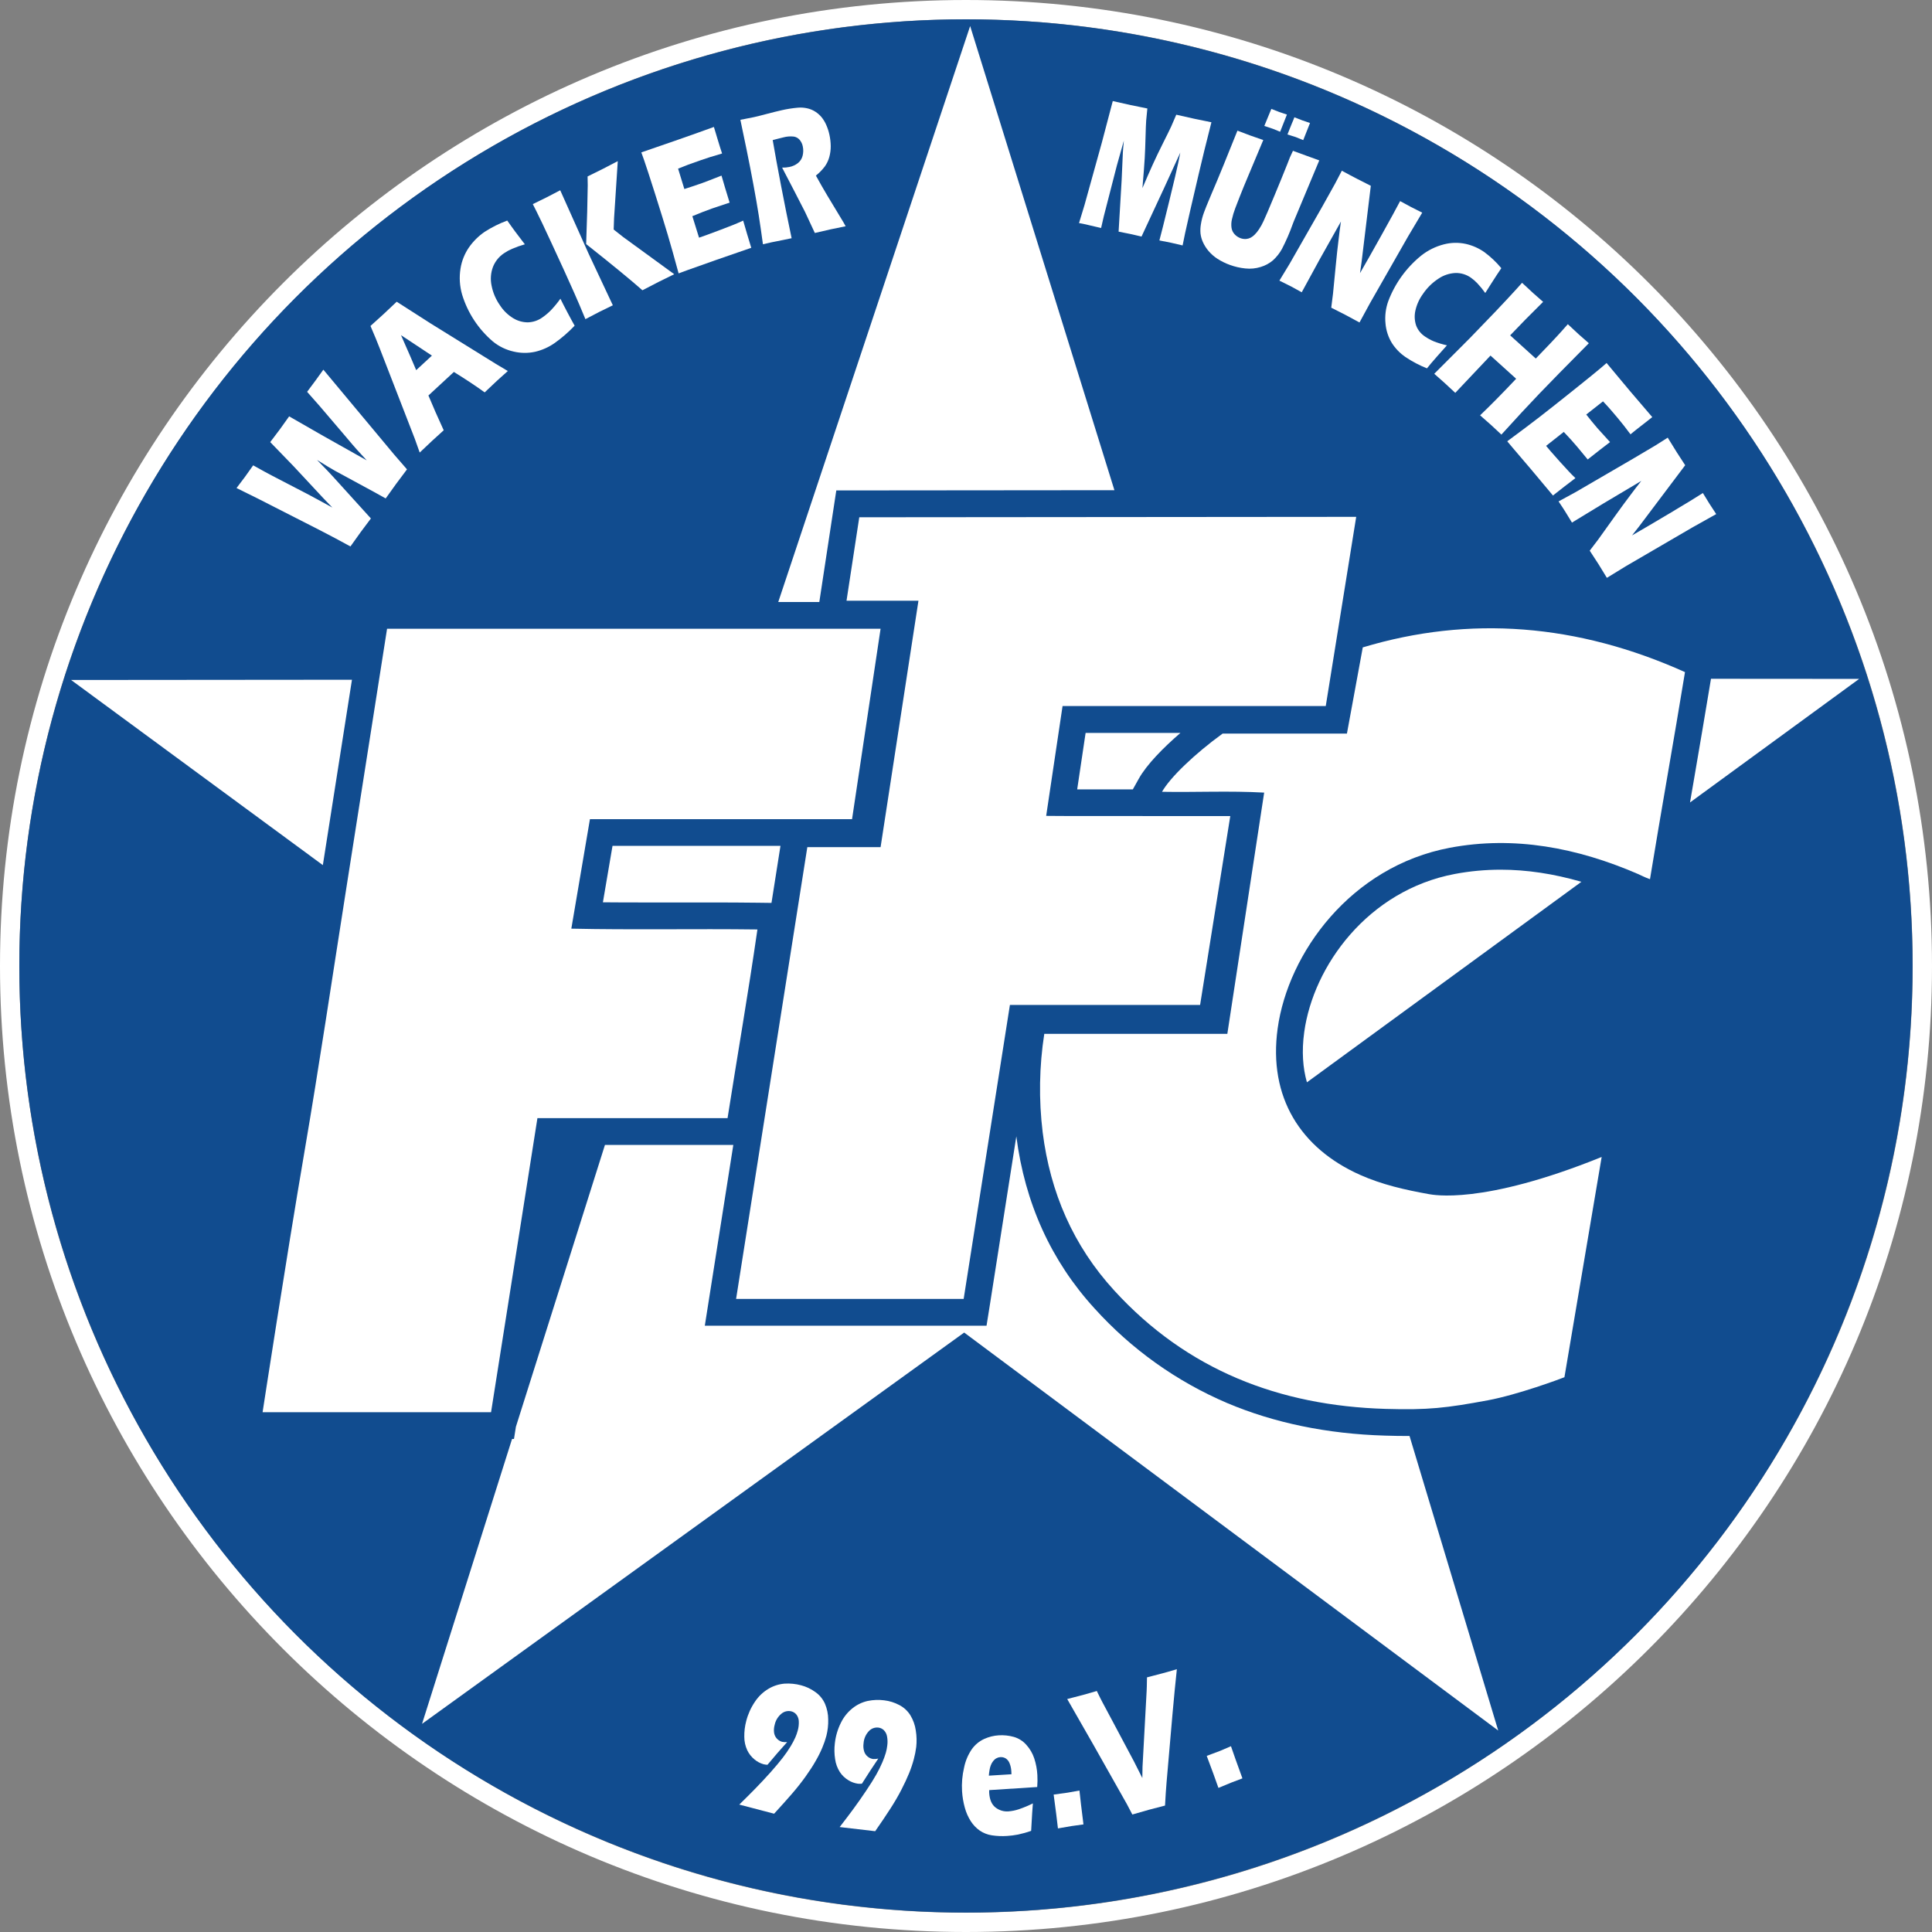 <?xml version="1.0" encoding="UTF-8" standalone="no"?>
<!DOCTYPE svg PUBLIC "-//W3C//DTD SVG 1.1//EN" "http://www.w3.org/Graphics/SVG/1.1/DTD/svg11.dtd">
<svg width="100%" height="100%" viewBox="0 0 4167 4167" version="1.1" xmlns="http://www.w3.org/2000/svg" xmlns:xlink="http://www.w3.org/1999/xlink" xml:space="preserve" xmlns:serif="http://www.serif.com/" style="fill-rule:evenodd;clip-rule:evenodd;stroke-linejoin:round;stroke-miterlimit:2;">
    <rect x="0" y="0" width="4167" height="4167" fill="#808080" stroke="none"/>
    <g transform="matrix(4.167,0,0,4.167,0,0)">
        <path id="Fill" d="M500,0C775.958,0 1000,224.042 1000,500C1000,775.958 775.958,1000 500,1000C224.042,1000 0,775.958 0,500C0,224.042 224.042,0 500,0ZM500,10C770.438,10 990,229.562 990,500C990,770.438 770.438,990 500,990C229.562,990 10,770.438 10,500C10,229.562 229.562,10 500,10Z" style="fill:white;"/>
        <g id="Fill1" serif:id="Fill" transform="matrix(0.997,0,0,0.997,-0.045,1.689)">
            <circle cx="501.521" cy="499.782" r="491.447" style="fill:rgb(17,76,143);"/>
        </g>
        <g id="Star" transform="matrix(1,0,0,1,5,-4)">
            <path d="M880.604,355.336L957.299,355.39L869.745,419.353C870.432,415.346 871.122,411.352 871.809,407.39C874.736,390.09 877.845,372.218 880.604,355.336ZM813.533,460.419L671.462,564.21C669.361,556.857 668.683,548.252 670.069,538.19C674.789,503.93 703.069,464.82 748.069,456.35C755.887,454.884 763.825,454.147 771.779,454.15C785.183,454.15 799.154,456.253 813.533,460.419ZM724.567,747.255L770.469,899.72L494.059,693.73L213.449,896.26L260.041,748.79L261.039,748.79L262.032,742.489L308.124,596.6L374.564,596.6L362.329,674.19L359.809,690.19L505.629,690.19L507.499,678.48L521.053,592.159C525.471,626.722 539.085,656.683 561.519,681.23C580.567,702.325 603.97,719.03 630.109,730.19C654.489,740.51 681.979,746.19 711.829,747.07C716.019,747.2 719.669,747.26 722.979,747.26C723.515,747.26 724.044,747.259 724.567,747.255ZM581.348,412.59L552.549,412.59L556.909,383.35L606.006,383.35C597.075,391.041 588.501,399.776 584.449,407.04L581.348,412.59ZM571.82,257.722L497.149,17.48L397.826,315.59L419.077,315.59L419.499,312.83L426.079,269.57L427.869,257.84L439.749,257.84L571.82,257.722ZM398.975,441.8L312.039,441.8L307.599,467.86L307.069,471.03C314.629,471.11 321.699,471.11 327.629,471.11L361.009,471.11C371.209,471.11 379.509,471.15 387.209,471.25L394.317,471.34L398.975,441.8ZM162.106,451.786L31.809,355.96L177.174,355.832L175.209,368.34C170.832,396.261 166.478,424.032 162.106,451.786Z" style="fill:white;"/>
        </g>
        <g id="FFC" transform="matrix(1,0,0,1,5,-4)">
            <path d="M300.349,428.01C297.109,447.1 293.999,465.35 290.719,484.67C322.939,485.37 354.449,484.67 387.039,485.09C382.319,517.86 376.739,549.92 371.579,582.76L273.169,582.76C265.169,633.76 257.169,684.18 249.169,734.95L130.919,734.95C130.919,734.95 142.999,656.19 152.569,600.24C160.289,555.13 166.989,509.85 174.109,464.64C181.189,419.75 188.219,374.86 195.349,329.43L450.789,329.43L436.019,428.01L300.349,428.01Z" style="fill:white;fill-rule:nonzero;"/>
            <path d="M433.159,314.93L439.759,271.74L696.969,271.52L681.209,369.45L544.979,369.45L536.499,426.3L544.769,426.36L621.049,426.41L631.789,426.41C631.789,426.41 621.389,491.5 616.169,524.15L517.729,524.15C509.729,575.15 501.789,625.53 493.789,676.33L375.999,676.33C388.289,598.42 412.869,442.49 412.869,442.49L450.789,442.49L470.389,314.93L433.159,314.93Z" style="fill:white;fill-rule:nonzero;"/>
            <path d="M824.019,602.85L804.749,716.85C802.419,717.79 780.749,725.85 765.189,728.78C743.609,732.78 734.289,733.89 712.189,733.24C657.189,731.62 609.379,713.17 571.689,671.92C550.479,648.73 538.609,621.26 534.689,590.11C532.619,573.153 532.898,555.991 535.519,539.11L630.269,539.11C636.619,497.46 642.889,456.45 649.329,414.25C631.249,413.25 613.929,414.15 596.469,413.83C600.519,406.55 613.299,394.24 627.829,383.7L692.169,383.7C694.509,370.8 697.919,352.64 700.369,339.09C755.669,322.45 811.479,326.85 867.149,351.88C861.499,386.42 854.739,424.12 849.029,459.07C845.869,457.92 844.819,457.25 842.729,456.34C811.369,442.77 778.729,436.53 745.489,442.79C694.149,452.46 661.699,497.28 656.309,536.34C651.389,572.06 668.309,598.43 698.919,612.09C710.359,617.2 722.419,619.9 734.649,622.09C736.399,622.33 761.769,628.03 824.019,602.85Z" style="fill:white;fill-rule:nonzero;"/>
        </g>
        <g id="_99-e.V." serif:id="99 e.V." transform="matrix(1,0,0,1,5,-4)">
            <path d="M625.659,929.42C624.232,925.3 622.212,919.773 619.599,912.84L626.459,910.27C627.189,909.98 629.079,909.17 632.149,907.84C633.282,911.207 635.259,916.753 638.079,924.48L632.299,926.67L625.659,929.42Z" style="fill:white;fill-rule:nonzero;"/>
            <path d="M377.649,938.05C380.529,935.237 383.266,932.507 385.859,929.86C388.452,927.213 391.119,924.363 393.859,921.31C396.566,918.25 398.689,915.713 400.229,913.7C401.668,911.835 403.004,909.892 404.229,907.88C405.139,906.4 405.954,904.863 406.669,903.28C407.187,902.098 407.612,900.878 407.939,899.63C408.355,898.124 408.53,896.561 408.459,895C408.436,893.757 408.027,892.551 407.289,891.55C406.633,890.69 405.707,890.077 404.659,889.81C402.842,889.346 400.912,889.789 399.479,891C397.676,892.477 396.433,894.528 395.959,896.81C395.579,898.135 395.481,899.525 395.669,900.89C396.008,903.116 397.614,904.941 399.779,905.56C400.651,905.734 401.544,905.782 402.429,905.7C399.096,909.367 395.699,913.283 392.239,917.45C391.545,917.422 390.854,917.325 390.179,917.16C388.481,916.671 386.904,915.833 385.549,914.7C383.946,913.407 382.654,911.77 381.769,909.91C380.765,907.734 380.246,905.366 380.249,902.97C380.201,900.21 380.538,897.457 381.249,894.79C382.16,891.218 383.69,887.834 385.769,884.79C387.593,882.036 390.022,879.735 392.869,878.06C395.362,876.587 398.154,875.695 401.039,875.45C403.916,875.261 406.804,875.545 409.589,876.29C412.26,876.981 414.777,878.168 417.009,879.79C419.197,881.325 420.926,883.427 422.009,885.87C423.107,888.451 423.675,891.226 423.679,894.03C423.747,896.877 423.428,899.72 422.729,902.48C422.172,904.56 421.47,906.598 420.629,908.58C419.637,910.939 418.491,913.231 417.199,915.44C415.866,917.813 414.142,920.48 412.029,923.44C409.916,926.4 407.582,929.36 405.029,932.32C402.449,935.307 399.332,938.79 395.679,942.77L377.649,938.05Z" style="fill:white;fill-rule:nonzero;"/>
            <path d="M429.609,949.68C432.076,946.5 434.409,943.42 436.609,940.44C438.809,937.46 441.046,934.27 443.319,930.87C445.592,927.483 447.349,924.68 448.589,922.46C449.745,920.42 450.787,918.316 451.709,916.16C452.405,914.565 453.003,912.928 453.499,911.26C453.854,910.023 454.104,908.759 454.249,907.48C454.462,905.934 454.425,904.364 454.139,902.83C453.946,901.596 453.373,900.453 452.499,899.56C451.731,898.802 450.731,898.323 449.659,898.2C447.784,897.977 445.918,898.682 444.659,900.09C443.081,901.804 442.136,904.006 441.979,906.33C441.776,907.694 441.868,909.085 442.249,910.41C442.571,911.521 443.228,912.506 444.129,913.23C444.936,913.903 445.917,914.334 446.959,914.47C447.846,914.523 448.735,914.445 449.599,914.24C446.832,918.327 444.006,922.66 441.119,927.24C440.428,927.311 439.731,927.311 439.039,927.24C437.292,926.989 435.616,926.376 434.119,925.44C432.351,924.378 430.843,922.933 429.709,921.21C428.418,919.191 427.582,916.915 427.259,914.54C426.826,911.814 426.779,909.04 427.119,906.3C427.527,902.636 428.577,899.071 430.219,895.77C431.651,892.794 433.74,890.181 436.329,888.13C438.599,886.329 441.244,885.061 444.069,884.42C446.888,883.837 449.783,883.722 452.639,884.08C455.382,884.401 458.041,885.232 460.479,886.53C462.848,887.755 464.839,889.601 466.239,891.87C467.683,894.277 468.629,896.95 469.019,899.73C469.473,902.537 469.547,905.393 469.239,908.22C468.968,910.356 468.551,912.471 467.989,914.55C467.33,917.024 466.512,919.452 465.539,921.82C464.512,924.353 463.179,927.213 461.539,930.4C459.899,933.587 457.996,936.85 455.829,940.19C453.689,943.523 451.079,947.403 447.999,951.83L429.609,949.68Z" style="fill:white;fill-rule:nonzero;"/>
            <path d="M529.619,937.43C529.426,939.43 529.126,944.17 528.719,951.65C526.488,952.441 524.206,953.082 521.889,953.57C520.023,953.932 518.136,954.173 516.239,954.29C513.629,954.467 511.006,954.36 508.419,953.97C506.16,953.636 504.007,952.795 502.119,951.51C500.283,950.216 498.714,948.579 497.499,946.69C496.114,944.529 495.069,942.168 494.399,939.69C493.622,936.898 493.139,934.033 492.959,931.14C492.706,927.017 493.063,922.879 494.019,918.86C494.711,915.415 496.099,912.149 498.099,909.26C499.719,907.027 501.885,905.247 504.389,904.09C506.764,903.001 509.321,902.36 511.929,902.2C514.553,902.033 517.186,902.307 519.719,903.01C522.237,903.731 524.495,905.157 526.229,907.12C528.062,909.146 529.454,911.529 530.319,914.12C531.239,916.916 531.783,919.821 531.939,922.76C532.055,924.826 532.028,926.898 531.859,928.96L506.999,930.56L506.999,931.97C507.219,935.463 508.289,937.973 510.209,939.5C512.136,941.033 514.576,941.77 517.029,941.56C518.834,941.414 520.613,941.048 522.329,940.47C524.826,939.626 527.262,938.61 529.619,937.43ZM506.819,923.08L518.529,922.35C518.529,921.803 518.509,921.333 518.469,920.94C518.415,919.467 518.104,918.015 517.549,916.65C517.161,915.625 516.461,914.747 515.549,914.14C514.704,913.641 513.728,913.411 512.749,913.48C512.048,913.532 511.366,913.733 510.749,914.07C510.084,914.438 509.505,914.942 509.049,915.55C508.54,916.202 508.132,916.926 507.839,917.7C507.553,918.447 507.342,919.221 507.209,920.01C507.025,921.026 506.895,922.051 506.819,923.08Z" style="fill:white;fill-rule:nonzero;"/>
            <path d="M542.589,950.38C542.109,946.047 541.369,940.21 540.369,932.87L547.629,931.87C548.396,931.75 550.426,931.387 553.719,930.78C554.072,934.3 554.766,940.143 555.799,948.31L549.669,949.16L542.589,950.38Z" style="fill:white;fill-rule:nonzero;"/>
            <path d="M581.099,943.19L578.269,937.8L560.899,907.03L547.389,883.42C550.522,882.64 553.296,881.92 555.709,881.26C557.202,880.86 559.536,880.193 562.709,879.26C563.989,881.927 564.989,883.927 565.709,885.26C566.642,887.027 568.349,890.22 570.829,894.84L581.939,915.72C583.079,917.913 584.522,920.773 586.269,924.3L586.369,918.46L588.499,879.27C588.499,878.56 588.559,877.74 588.589,876.82C588.619,875.9 588.649,874.36 588.679,872.2C592.009,871.36 594.679,870.66 596.679,870.11C597.939,869.77 600.419,869.11 604.139,867.98C603.426,874.58 602.679,882.247 601.899,890.98L598.829,926.37C598.536,929.81 598.266,933.873 598.019,938.56C594.159,939.54 591.406,940.257 589.759,940.71C588.252,941.15 585.366,941.977 581.099,943.19Z" style="fill:white;fill-rule:nonzero;"/>
        </g>
        <g id="Wacker-München" serif:id="Wacker München" transform="matrix(1,0,0,1,5,-4)">
            <path d="M553.499,119.46L556.329,110.16L565.329,77.74L570.969,56.31C574.909,57.217 578.009,57.913 580.269,58.4C582.139,58.8 584.999,59.4 588.869,60.15C588.569,62.903 588.366,64.993 588.259,66.42C588.152,67.847 588.042,70.667 587.929,74.88C587.822,79.093 587.682,82.723 587.509,85.77C587.336,88.817 586.939,94.017 586.319,101.37C588.319,96.67 590.082,92.637 591.609,89.27C593.136,85.903 594.962,82.097 597.089,77.85C599.222,73.603 600.592,70.817 601.199,69.49C601.806,68.163 602.686,66.123 603.839,63.37C607.039,64.12 610.189,64.83 613.269,65.49C615.369,65.95 618.269,66.49 622.029,67.28C619.362,77.72 617.152,86.72 615.399,94.28C611.939,109.02 609.606,119.173 608.399,124.74C608.152,125.893 607.726,127.99 607.119,131.03C604.299,130.36 602.329,129.9 601.189,129.66C599.542,129.3 597.512,128.897 595.099,128.45C595.866,125.67 597.532,119.023 600.099,108.51C602.666,97.997 604.249,91.27 604.849,88.33C605.116,87.05 605.476,85.263 605.929,82.97L597.619,101.14L585.849,126.45C583.079,125.79 581.159,125.35 580.119,125.12C578.789,124.84 576.739,124.43 573.989,123.9L575.559,97.28L576.189,83.05C576.189,82.5 576.269,81.83 576.329,81.05C576.389,80.27 576.509,78.84 576.699,76.82L573.099,89.62L566.309,116.01L564.929,122.01C561.976,121.343 560.096,120.907 559.289,120.7C558.179,120.37 556.249,119.98 553.499,119.46Z" style="fill:white;fill-rule:nonzero;"/>
            <path d="M635.499,71.62C638.689,72.85 640.949,73.7 642.259,74.18C643.906,74.78 646.109,75.547 648.869,76.48L640.979,95.29C639.486,98.817 638.119,102.15 636.879,105.29C635.639,108.43 634.802,110.59 634.369,111.77C633.643,113.671 633.058,115.623 632.619,117.61C632.296,119.037 632.235,120.511 632.439,121.96C632.628,123.201 633.189,124.356 634.049,125.27C634.875,126.167 635.904,126.853 637.049,127.27C638.006,127.627 639.03,127.771 640.049,127.69C640.856,127.616 641.641,127.385 642.359,127.01C643.059,126.624 643.705,126.147 644.279,125.59C645.145,124.737 645.919,123.795 646.589,122.78C647.536,121.374 648.359,119.889 649.049,118.34C649.949,116.44 651.822,112.06 654.669,105.2C657.102,99.36 659.289,94 661.229,89.12C662.093,86.711 663.095,84.354 664.229,82.06L671.579,84.74L677.849,87.02L664.709,118.45C664.469,119.037 664.279,119.527 664.139,119.92C662.571,124.353 660.7,128.674 658.539,132.85C657.322,135.055 655.751,137.045 653.889,138.74C652.025,140.326 649.848,141.501 647.499,142.19C644.943,142.986 642.25,143.245 639.589,142.95C636.856,142.677 634.169,142.062 631.589,141.12C629.342,140.312 627.192,139.255 625.179,137.97C623.467,136.861 621.922,135.514 620.589,133.97C619.365,132.547 618.354,130.954 617.589,129.24C616.967,127.846 616.559,126.366 616.379,124.85C616.243,123.265 616.31,121.668 616.579,120.1C616.909,117.987 617.452,115.913 618.199,113.91C618.459,113.19 618.879,112.11 619.449,110.67C620.019,109.23 620.879,107.17 622.019,104.49L625.019,97.43C625.819,95.57 626.939,92.84 628.399,89.22L635.499,71.62ZM649.409,69.19L652.179,62.45C652.449,61.83 652.739,61.14 653.049,60.37C654.899,61.11 656.279,61.65 657.179,61.98C658.079,62.31 659.339,62.73 661.109,63.3L657.599,72.19C656.169,71.57 654.899,71.06 653.789,70.65C652.679,70.24 651.319,69.83 649.409,69.19ZM661.409,73.55L662.649,70.43C662.919,69.74 663.269,68.92 663.649,67.95L664.379,66.23L664.969,64.71C666.839,65.46 668.219,65.99 669.109,66.32C669.999,66.65 671.269,67.07 673.059,67.66C672.646,68.66 671.476,71.617 669.549,76.53C668.102,75.903 666.822,75.383 665.709,74.97C664.699,74.65 663.249,74.19 661.369,73.59L661.409,73.55Z" style="fill:white;fill-rule:nonzero;"/>
            <path d="M657.209,149.25L662.449,140.63L679.379,110.98L686.069,98.98L689.529,92.36C692.509,93.993 695.176,95.413 697.529,96.62C699.179,97.48 701.529,98.62 704.529,100.17L699.749,139.65L698.929,145.39C701.642,140.723 705.352,134.167 710.059,125.72C714.766,117.273 717.979,111.397 719.699,108.09C722.049,109.4 723.949,110.42 725.389,111.17C726.049,111.52 727.959,112.48 731.139,114.07L723.829,126.36L704.149,160.85L698.669,170.92C696.176,169.54 693.842,168.277 691.669,167.13C689.839,166.18 687.299,164.88 684.049,163.26C684.489,159.927 684.792,157.523 684.959,156.05L686.389,141.39C686.849,136.583 687.349,132.01 687.889,127.67C688.189,124.91 688.589,121.91 689.069,118.67L677.929,138.49L668.769,155.29C666.396,153.957 664.579,152.957 663.319,152.29C662.179,151.74 660.169,150.72 657.209,149.25Z" style="fill:white;fill-rule:nonzero;"/>
            <path d="M743.939,182.74C742.649,184.14 740.939,186.11 738.669,188.66C736.399,191.21 734.759,193.2 733.599,194.66C729.669,193.099 725.917,191.121 722.409,188.76C719.613,186.838 717.232,184.372 715.409,181.51C713.564,178.473 712.445,175.051 712.139,171.51C711.736,167.554 712.232,163.558 713.589,159.82C717.082,150.62 722.947,142.509 730.589,136.31C734.076,133.547 738.107,131.554 742.419,130.46C746.105,129.517 749.959,129.442 753.679,130.24C757.108,131.012 760.355,132.442 763.239,134.45C766.513,136.869 769.482,139.676 772.079,142.81L769.839,146.15C768.879,147.623 767.832,149.25 766.699,151.03L763.769,155.65C762.52,153.896 761.157,152.226 759.689,150.65C758.669,149.568 757.543,148.59 756.329,147.73C753.993,146.081 751.188,145.229 748.329,145.3C745.147,145.452 742.071,146.492 739.449,148.3C736.32,150.353 733.631,153.008 731.539,156.11C729.641,158.697 728.3,161.649 727.599,164.78C727.037,167.296 727.157,169.917 727.949,172.37C728.83,174.778 730.473,176.832 732.629,178.22C734.04,179.185 735.544,180.006 737.119,180.67C739.334,181.538 741.615,182.23 743.939,182.74Z" style="fill:white;fill-rule:nonzero;"/>
            <path d="M737.369,197.47L755.879,178.93L769.119,165.19L774.939,159.01C776.619,157.22 778.229,155.48 779.749,153.8L782.819,150.37C785.319,152.73 787.206,154.483 788.479,155.63C789.472,156.53 791.219,158.067 793.719,160.24C787.179,166.687 781.492,172.467 776.659,177.58L789.919,189.58C791.759,187.707 794.216,185.147 797.289,181.9C800.362,178.653 802.432,176.417 803.499,175.19C804.079,174.523 805.079,173.393 806.499,171.8L812.199,177.1C812.799,177.64 814.526,179.157 817.379,181.65C805.779,193.343 797.216,202.073 791.689,207.84C786.162,213.607 779.639,220.643 772.119,228.95L766.869,224.06C766.079,223.34 764.149,221.64 761.099,218.97C766.606,213.703 772.826,207.393 779.759,200.04L766.479,188.04L748.249,207.34L742.659,202.15C741.939,201.51 740.176,199.95 737.369,197.47Z" style="fill:white;fill-rule:nonzero;"/>
            <path d="M775.139,232.41C781.806,227.497 787.332,223.343 791.719,219.95C796.106,216.557 801.909,211.97 809.129,206.19C816.329,200.43 821.076,196.58 823.369,194.64L826.569,191.89C829.856,195.89 833.856,200.687 838.569,206.28C842.936,211.447 846.816,215.983 850.209,219.89L848.959,220.89L845.689,223.45L841.579,226.66C840.699,227.35 839.829,228.06 838.949,228.8C836.422,225.407 834.229,222.613 832.369,220.42C830.369,218.01 828.939,216.42 828.219,215.56C827.499,214.7 826.319,213.45 824.709,211.74L816.039,218.56C817.626,220.6 819.536,222.933 821.769,225.56C822.556,226.487 824.749,228.907 828.349,232.82C825.089,235.287 821.236,238.287 816.789,241.82C814.389,238.887 812.532,236.643 811.219,235.09C809.269,232.78 806.989,230.27 804.409,227.56L795.259,234.78L797.699,237.67C798.419,238.517 799.949,240.247 802.289,242.86L806.869,247.86C807.536,248.613 808.722,249.817 810.429,251.47C806.649,254.33 802.776,257.33 798.809,260.47C795.402,256.343 791.639,251.847 787.519,246.98L778.139,235.98L775.139,232.41Z" style="fill:white;fill-rule:nonzero;"/>
            <path d="M801.709,263.53L810.569,258.7L840.079,241.53L851.899,234.53L858.209,230.53C859.976,233.437 861.559,235.993 862.959,238.2C863.959,239.78 865.389,241.98 867.249,244.8L843.329,276.56L839.739,281.12C844.406,278.453 850.902,274.64 859.229,269.68C867.556,264.72 873.282,261.223 876.409,259.19C877.789,261.5 878.919,263.33 879.789,264.7C880.179,265.33 881.359,267.13 883.309,270.09L870.819,277.09L836.499,297.09L826.719,303.09C825.239,300.603 823.832,298.303 822.499,296.19C821.392,294.45 819.839,292.06 817.839,289.02C819.839,286.38 821.339,284.45 822.239,283.24L830.829,271.24C833.636,267.313 836.359,263.607 838.999,260.12C840.646,257.887 842.492,255.487 844.539,252.92L824.999,264.54L808.649,274.49C807.249,272.163 806.169,270.4 805.409,269.2C804.802,268.18 803.569,266.29 801.709,263.53Z" style="fill:white;fill-rule:nonzero;"/>
            <path d="M176.389,286.84L168.559,282.61C166.719,281.61 164.109,280.25 160.749,278.52L128.429,262.05L117.429,256.61C119.262,254.23 120.722,252.293 121.809,250.8C123.049,249.113 124.459,247.133 126.039,244.86C130.619,247.42 134.002,249.267 136.189,250.4L153.539,259.4C157.259,261.36 161.752,263.797 167.019,266.71L162.299,261.8L146.939,245.3L134.869,232.83C136.869,230.24 138.499,228.03 139.869,226.21C141.309,224.21 142.906,221.977 144.659,219.51L162.269,229.61L184.829,242.29L179.969,237C179.139,236.07 178.309,235.12 177.479,234.16C176.649,233.2 174.989,231.25 172.539,228.33L160.259,213.94L153.959,206.81C155.686,204.51 157.106,202.603 158.219,201.09C159.469,199.38 160.849,197.47 162.369,195.34L199.119,239.41L205.659,246.94C203.499,249.78 201.632,252.273 200.059,254.42C198.399,256.687 196.589,259.21 194.629,261.99L188.849,258.77L168.559,247.77C167.349,247.09 166.119,246.37 164.869,245.62C163.619,244.87 161.689,243.68 159.079,242.06L164.329,247.45L167.799,251.19L186.979,272.36C184.812,275.22 183.022,277.61 181.609,279.53C180.122,281.577 178.382,284.013 176.389,286.84Z" style="fill:white;fill-rule:nonzero;"/>
            <path d="M212.239,238.24L209.729,231.19L191.579,184.39L189.499,179.19C188.879,177.68 187.959,175.52 186.759,172.71C189.879,169.917 192.146,167.867 193.559,166.56C196.019,164.28 198.276,162.15 200.329,160.17L217.719,171.31L251.589,192.31L257.849,196.04C254.789,198.793 252.932,200.46 252.279,201.04C250.819,202.373 248.682,204.393 245.869,207.1C241.529,203.94 236.216,200.413 229.929,196.52L216.749,208.71C219.049,214.243 221.686,220.243 224.659,226.71C221.369,229.71 219.349,231.49 218.659,232.17C217.292,233.43 215.152,235.453 212.239,238.24ZM210.419,195.59L218.559,188.07C208.886,181.683 203.552,178.153 202.559,177.48C204.559,181.993 206.192,185.717 207.459,188.65L210.419,195.59Z" style="fill:white;fill-rule:nonzero;"/>
            <path d="M285.069,158.61C285.896,160.323 287.099,162.677 288.679,165.67C290.259,168.663 291.509,170.963 292.429,172.57C289.278,175.902 285.808,178.916 282.069,181.57C279.049,183.684 275.656,185.207 272.069,186.06C268.401,186.877 264.596,186.853 260.939,185.99C256.98,185.121 253.28,183.333 250.139,180.77C242.615,174.374 237.083,165.955 234.199,156.51C232.927,152.148 232.637,147.558 233.349,143.07C233.969,139.099 235.476,135.318 237.759,132.01C239.934,128.907 242.643,126.216 245.759,124.06C249.458,121.663 253.413,119.684 257.549,118.16L259.889,121.44C260.889,122.86 262.079,124.44 263.349,126.1L266.659,130.45C264.41,131.093 262.202,131.875 260.049,132.79C258.573,133.429 257.16,134.206 255.829,135.11C253.266,136.828 251.287,139.288 250.159,142.16C249.004,145.235 248.751,148.576 249.429,151.79C250.136,155.483 251.626,158.982 253.799,162.05C255.552,164.754 257.889,167.03 260.639,168.71C262.914,170.098 265.525,170.838 268.189,170.85C270.97,170.772 273.661,169.843 275.899,168.19C277.414,167.127 278.83,165.928 280.129,164.61C281.919,162.733 283.57,160.727 285.069,158.61Z" style="fill:white;fill-rule:nonzero;"/>
            <path d="M298.009,169.19C295.722,163.65 293.776,159.083 292.169,155.49C289.349,149.11 285.389,140.427 280.289,129.44C276.749,121.78 274.199,116.41 272.639,113.33L270.779,109.65C274.352,107.917 276.806,106.713 278.139,106.04C279.029,105.59 281.299,104.41 284.969,102.48L299.609,135.19L312.199,162.01L305.249,165.41C304.269,165.95 301.859,167.19 298.009,169.19ZM298.389,130.31L298.929,113.67L299.209,99.9L299.129,95.33C303.129,93.39 305.819,92.057 307.199,91.33L314.759,87.4L312.839,116.97L312.639,122.81L317.539,126.67L343.979,145.93L336.109,149.8C334.409,150.66 331.546,152.14 327.519,154.24C321.279,148.733 311.569,140.767 298.389,130.34L298.389,130.31Z" style="fill:white;fill-rule:nonzero;"/>
            <path d="M346.249,145.5C344.082,137.5 342.206,130.833 340.619,125.5C339.032,120.167 336.846,113.103 334.059,104.31C331.266,95.523 329.372,89.713 328.379,86.88L326.949,82.88C332.282,81.08 338.699,78.863 346.199,76.23C353.139,73.803 359.242,71.63 364.509,69.71L364.969,71.22C365.069,71.59 365.469,72.91 366.169,75.22L367.699,80.22C368.019,81.29 368.369,82.36 368.749,83.45C364.329,84.723 360.662,85.877 357.749,86.91C354.519,88.04 352.339,88.82 351.209,89.23C350.079,89.64 348.339,90.33 345.979,91.29L349.219,101.84C351.886,101 354.989,99.96 358.529,98.72C359.782,98.28 363.089,97.003 368.449,94.89C369.576,98.83 370.976,103.497 372.649,108.89C368.736,110.19 365.736,111.19 363.649,111.89C360.549,112.983 357.119,114.317 353.359,115.89L356.819,127.02L360.689,125.66C361.829,125.26 364.179,124.383 367.739,123.03L374.619,120.37C375.619,119.97 377.319,119.25 379.669,118.19C380.969,122.737 382.362,127.427 383.849,132.26C378.362,134.12 372.362,136.197 365.849,138.49L351.059,143.73L346.249,145.5Z" style="fill:white;fill-rule:nonzero;"/>
            <path d="M389.899,130.43C389.139,124.843 388.409,119.82 387.709,115.36C387.009,110.9 386.116,105.747 385.029,99.9C383.949,94.047 382.749,87.89 381.429,81.43C380.109,74.97 379.039,69.833 378.219,66.02C381.139,65.48 383.496,65.013 385.289,64.62C387.139,64.22 389.389,63.62 392.029,62.93C394.669,62.24 397.259,61.57 399.789,61.01C402.426,60.417 405.098,59.997 407.789,59.75C409.479,59.58 411.185,59.688 412.839,60.07C414.312,60.398 415.716,60.98 416.989,61.79C418.172,62.551 419.236,63.481 420.149,64.55C421.149,65.764 421.976,67.11 422.609,68.55C423.354,70.202 423.92,71.928 424.299,73.7C424.736,75.671 424.967,77.682 424.989,79.7C424.992,81.578 424.743,83.448 424.249,85.26C423.771,87.004 422.992,88.652 421.949,90.13C420.607,91.904 419.048,93.503 417.309,94.89L420.419,100.44C421.299,101.99 422.209,103.55 423.169,105.14L430.829,117.84C431.169,118.39 431.829,119.48 432.709,121.11C428.869,121.88 426.279,122.42 424.959,122.7C423.292,123.073 420.559,123.703 416.759,124.59C416.039,123.05 414.699,120.19 412.759,116C411.959,114.24 411.309,112.9 410.809,112C409.769,109.9 408.266,106.973 406.299,103.22L399.819,90.75C401.091,90.794 402.364,90.683 403.609,90.42C405.209,90.106 406.713,89.421 407.999,88.42C409.227,87.441 410.09,86.078 410.449,84.55C410.837,82.986 410.861,81.355 410.519,79.78C410.278,78.547 409.735,77.392 408.939,76.42C408.175,75.508 407.112,74.898 405.939,74.7C404.103,74.481 402.242,74.62 400.459,75.11C399.649,75.28 398.809,75.49 397.949,75.73C397.089,75.97 396.079,76.23 394.949,76.51C396.049,82.977 397.489,90.84 399.269,100.1C401.049,109.36 402.872,118.427 404.739,127.3C400.839,128.093 398.309,128.613 397.149,128.86C395.816,129.08 393.399,129.603 389.899,130.43Z" style="fill:white;fill-rule:nonzero;"/>
        </g>
    </g>
</svg>
